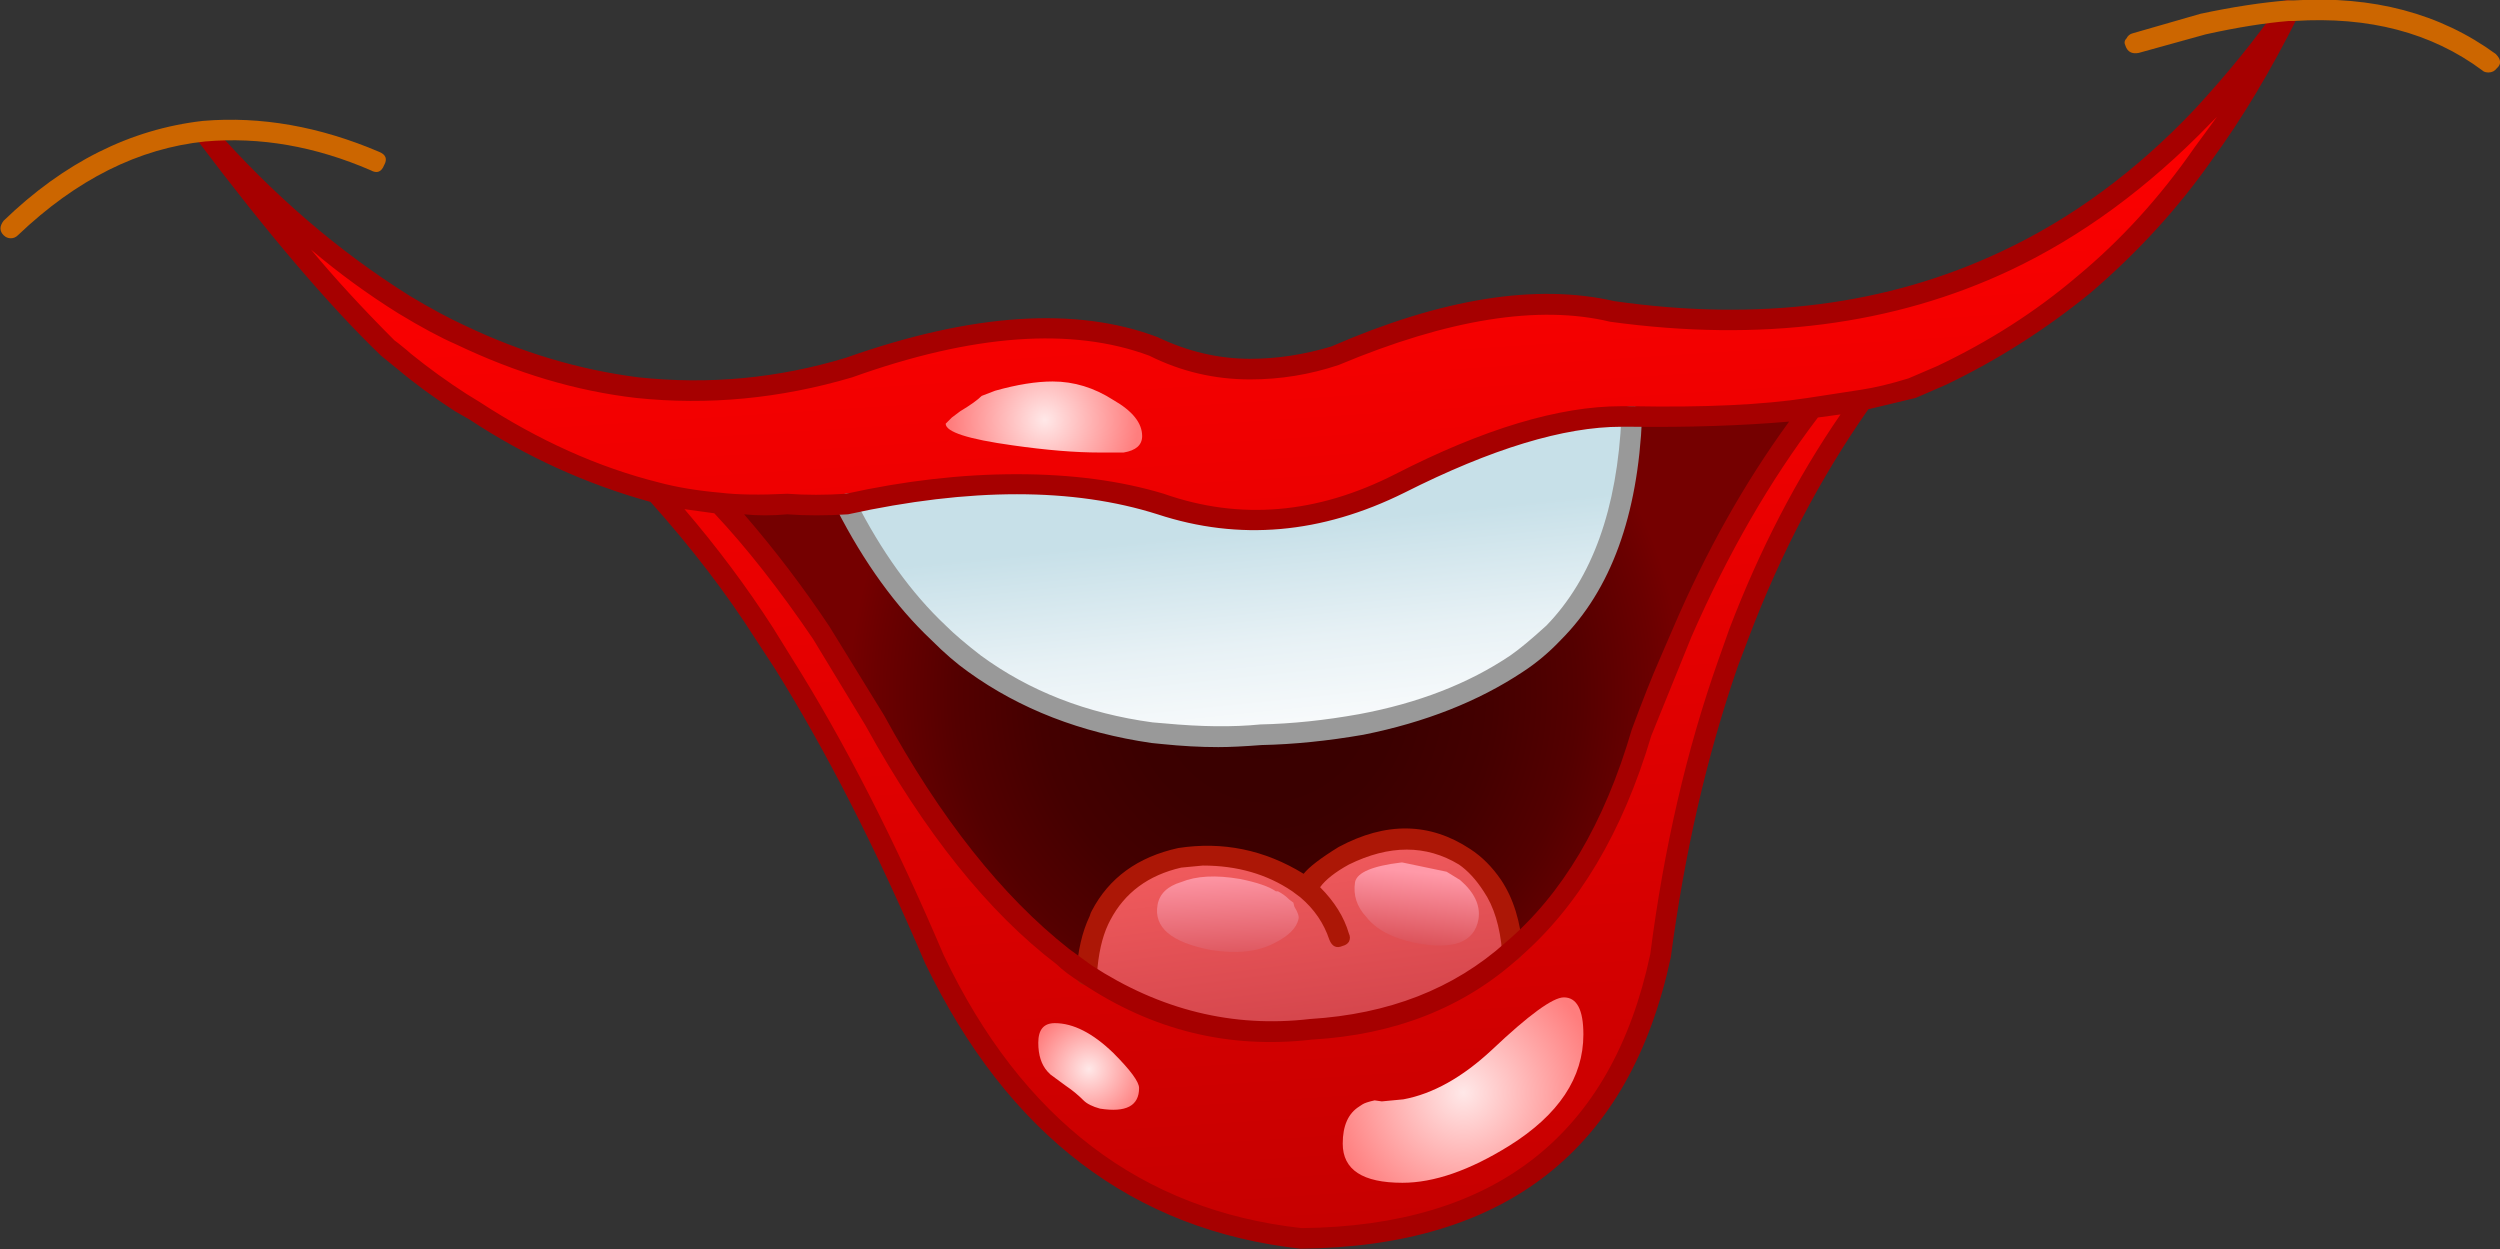 <?xml version="1.0" encoding="iso-8859-1"?>
<!-- Generator: Adobe Illustrator 18.1.1, SVG Export Plug-In . SVG Version: 6.00 Build 0)  -->
<svg version="1.1" xmlns="http://www.w3.org/2000/svg" xmlns:xlink="http://www.w3.org/1999/xlink" x="0px" y="0px"
	 viewBox="0 0 154.568 77.232" style="enable-background:new 0 0 154.568 77.232;" xml:space="preserve">
<rect x="0" y="0" width="154.568" height="77.232" fill="#333333" stroke="none"/>
<g id="Layer_10">
	<g transform="matrix( 1, 0, 0, 1, 696.3,195.1) ">
		<g transform="matrix( 1.272, 0, 0, 1.273, -511.2,-749.25) ">
			<g>
				<g id="Symbol_6_0_Layer0_0_MEMBER_0_FILL">
					
						<linearGradient id="SVGID_1_" gradientUnits="userSpaceOnUse" x1="-206.706" y1="108.191" x2="-209.381" y2="149.516" gradientTransform="matrix(1.272 0 0 -1.274 181.628 632.57)">
						<stop  offset="0" style="stop-color:#C70000"/>
						<stop  offset="1" style="stop-color:#FF0000"/>
					</linearGradient>
					<path style="fill:url(#SVGID_1_);" d="M-123.147,454.838l0.7,0.45c2.9,1.868,5.832,3.185,8.799,3.952
						c1.9,2.034,3.649,4.302,5.249,6.803l0.95,1.501c2.566,4.102,5.016,8.888,7.349,14.357c3.933,8.204,9.865,12.723,17.797,13.557
						c9.732-0.1,15.564-4.669,17.497-13.707c0.667-5.136,1.766-9.871,3.299-14.207l0.55-1.501c1.6-4.169,3.599-7.937,5.999-11.306
						l2.35-0.55l1.5-0.65c2.5-1.167,4.799-2.635,6.899-4.402c2.166-1.868,4.099-3.985,5.799-6.353
						c1.5-2.068,2.883-4.385,4.149-6.953c-1.233,1.768-2.616,3.468-4.149,5.102c-2.933,3.068-6.132,5.419-9.599,7.053
						c-5.599,2.635-11.982,3.452-19.147,2.451c-3.633-0.867-8.132-0.15-13.498,2.151c-1.4,0.434-2.766,0.65-4.099,0.65
						c-1.666,0-3.216-0.367-4.649-1.101c-3.866-1.434-8.815-1.101-14.848,1c-3.433,1.034-6.866,1.367-10.298,1
						c-2.866-0.334-5.732-1.184-8.599-2.551c-0.867-0.4-1.783-0.9-2.75-1.501c-3.399-2.101-6.632-4.886-9.699-8.354
						c3.366,4.536,6.332,8.021,8.899,10.455l0.8,0.65C-125.03,453.571-124.114,454.237-123.147,454.838 M-103.001,470.295
						l-2.6-4.252c-1.633-2.435-3.283-4.536-4.949-6.303c0.967,0.1,2.066,0.117,3.299,0.05c0.9,0.067,1.85,0.067,2.85,0
						c5.999-1.301,11.098-1.301,15.298,0c3.833,1.301,7.715,0.967,11.648-1c4.233-2.168,7.815-3.252,10.748-3.252h0.5
						c3.466,0.067,6.382-0.067,8.749-0.4c-2.433,3.202-4.533,6.837-6.299,10.905l-1.95,4.852c-1.4,4.602-3.499,8.137-6.299,10.605
						c-2.633,2.301-5.899,3.568-9.798,3.802c-3.899,0.467-7.532-0.417-10.898-2.651l-1.15-0.85
						C-97.185,479.233-100.234,475.398-103.001,470.295z"/>
				</g>
			</g>
		</g>
		<g transform="matrix( 1.272, 0, 0, 1.273, -511.2,-749.25) ">
			<g>
				<g id="Symbol_6_0_Layer0_0_MEMBER_1_FILL">
					
						<linearGradient id="SVGID_2_" gradientUnits="userSpaceOnUse" x1="-209.57" y1="134.612" x2="-208.52" y2="124.362" gradientTransform="matrix(1.272 0 0 -1.274 181.628 632.57)">
						<stop  offset="0" style="stop-color:#C7E0E8"/>
						<stop  offset="0.028" style="stop-color:#C9E1E9"/>
						<stop  offset="0.42" style="stop-color:#E7F1F5"/>
						<stop  offset="0.757" style="stop-color:#F9FBFC"/>
						<stop  offset="1" style="stop-color:#FFFFFF"/>
					</linearGradient>
					<path style="fill:url(#SVGID_2_);" d="M-104.4,459.79c1.266,2.535,2.766,4.619,4.499,6.253c0.5,0.5,1.083,1,1.75,1.501
						c2.4,1.767,5.266,2.885,8.599,3.352l0.55,0.05c1.666,0.167,3.266,0.183,4.799,0.05c1.5-0.033,3.116-0.2,4.849-0.5
						c3-0.6,5.516-1.584,7.549-2.951c0.667-0.434,1.267-0.934,1.8-1.501c2.333-2.334,3.599-5.836,3.799-10.505h-0.5
						c-2.933,0-6.516,1.084-10.748,3.252c-3.933,1.968-7.815,2.301-11.648,1C-93.302,458.49-98.401,458.49-104.4,459.79z"/>
				</g>
			</g>
		</g>
		<g transform="matrix( 1.272, 0, 0, 1.273, -511.2,-749.25) ">
			<g>
				<g id="Symbol_6_0_Layer0_0_MEMBER_2_FILL">
					
						<linearGradient id="SVGID_3_" gradientUnits="userSpaceOnUse" x1="-207.258" y1="116.077" x2="-208.508" y2="125.827" gradientTransform="matrix(1.272 0 0 -1.274 181.628 632.57)">
						<stop  offset="0" style="stop-color:#D6474D"/>
						<stop  offset="1" style="stop-color:#FF6666"/>
					</linearGradient>
					<path style="fill:url(#SVGID_3_);" d="M-72.005,481.501c-0.1-1.267-0.417-2.318-0.95-3.152
						c-0.433-0.667-0.883-1.134-1.35-1.401c-0.867-0.567-1.866-0.85-3-0.85c-0.9,0-1.866,0.267-2.9,0.8
						c-0.933,0.5-1.533,1.034-1.8,1.601l-0.4-0.3c-1.3-0.867-2.85-1.301-4.649-1.301l-1.1,0.1c-1.8,0.333-3.083,1.267-3.849,2.801
						v0.05l-0.1,0.2V480c-0.367,0.767-0.567,1.651-0.6,2.651c3.366,2.234,6.999,3.118,10.898,2.651
						C-77.904,485.069-74.638,483.802-72.005,481.501z"/>
				</g>
			</g>
		</g>
		<g transform="matrix( 1.272, 0, 0, 1.273, -511.2,-749.25) ">
			<g>
				<g id="Symbol_6_0_Layer0_0_MEMBER_3_FILL">
					
						<radialGradient id="SVGID_4_" cx="-525.242" cy="393.466" r="21.142" gradientTransform="matrix(1.272 0 0 1.274 584.117 -32.255)" gradientUnits="userSpaceOnUse">
						<stop  offset="0" style="stop-color:#380000"/>
						<stop  offset="0.235" style="stop-color:#3B0000"/>
						<stop  offset="0.408" style="stop-color:#440000"/>
						<stop  offset="0.561" style="stop-color:#540000"/>
						<stop  offset="0.702" style="stop-color:#6B0000"/>
						<stop  offset="0.753" style="stop-color:#750000"/>
					</radialGradient>
					<path style="fill:url(#SVGID_4_);" d="M-107.25,459.79c-1.233,0.067-2.333,0.05-3.299-0.05
						c1.666,1.768,3.316,3.869,4.949,6.303l2.6,4.252c2.766,5.102,5.816,8.938,9.149,11.506l1.15,0.85
						c0.033-1,0.233-1.884,0.6-2.651v0.05l0.05-0.1v-0.1l0.05-0.05c0.767-1.534,2.05-2.468,3.849-2.801l1.1-0.1
						c1.8,0,3.349,0.434,4.649,1.301l0.4,0.3c0.267-0.567,0.867-1.101,1.8-1.601c1.033-0.534,2-0.8,2.9-0.8
						c1.133,0,2.133,0.283,3,0.85c0.467,0.267,0.917,0.734,1.35,1.401c0.533,0.834,0.85,1.884,0.95,3.152
						c2.8-2.468,4.899-6.003,6.299-10.605l1.95-4.852c1.766-4.069,3.866-7.704,6.299-10.905c-2.366,0.333-5.283,0.467-8.749,0.4
						c-0.2,4.669-1.466,8.171-3.799,10.505c-0.533,0.567-1.133,1.067-1.8,1.501c-2.033,1.367-4.549,2.351-7.549,2.951
						c-1.733,0.3-3.349,0.467-4.849,0.5c-1.533,0.133-3.133,0.117-4.799-0.05l-0.55-0.05c-3.333-0.467-6.199-1.584-8.599-3.352
						c-0.667-0.5-1.25-1-1.75-1.501c-1.733-1.634-3.233-3.718-4.499-6.253C-105.4,459.857-106.35,459.857-107.25,459.79z"/>
				</g>
			</g>
		</g>
		<g transform="matrix( 1.272, 0, 0, 1.273, -511.2,-749.25) ">
			<g>
				<g id="Symbol_6_0_Layer0_0_MEMBER_4_FILL">
					<path style="fill:#999999;" d="M-104.6,459.34c-0.3,0.167-0.383,0.4-0.25,0.7c1.333,2.601,2.866,4.719,4.599,6.353
						c0.633,0.634,1.233,1.151,1.8,1.551c2.5,1.801,5.466,2.951,8.899,3.452l0.5,0.05c0.967,0.1,1.883,0.15,2.75,0.15
						c0.533,0,1.233-0.033,2.1-0.1c1.566-0.033,3.216-0.2,4.949-0.5c3-0.6,5.582-1.617,7.749-3.052
						c0.667-0.434,1.283-0.951,1.85-1.551c2.433-2.434,3.749-6.036,3.949-10.805c0-0.367-0.167-0.55-0.5-0.55
						c-0.333,0-0.5,0.167-0.5,0.5c-0.2,4.469-1.416,7.854-3.649,10.155c-0.733,0.667-1.316,1.151-1.75,1.451
						c-2.033,1.367-4.483,2.318-7.349,2.851c-1.666,0.3-3.266,0.467-4.799,0.5c-1.333,0.133-2.883,0.117-4.649-0.05l-0.6-0.05
						c-3.199-0.434-5.982-1.517-8.349-3.252c-0.733-0.567-1.3-1.051-1.7-1.451c-1.666-1.567-3.133-3.602-4.399-6.103
						C-104.05,459.29-104.267,459.207-104.6,459.34z"/>
				</g>
			</g>
		</g>
		<g transform="matrix( 1.272, 0, 0, 1.273, -511.2,-749.25) ">
			<g>
				<g id="Symbol_6_0_Layer0_0_MEMBER_5_FILL">
					<path style="fill:#AC1706;" d="M-80.904,480.951c0.133,0.333,0.35,0.434,0.65,0.3c0.133-0.033,0.233-0.1,0.3-0.2
						c0.067-0.133,0.067-0.267,0-0.4c-0.233-0.8-0.7-1.551-1.4-2.251c0.267-0.367,0.733-0.734,1.4-1.101
						c1.966-0.967,3.749-0.967,5.349,0c0.433,0.3,0.833,0.734,1.2,1.301c0.5,0.734,0.8,1.717,0.9,2.951c0,0.3,0.183,0.45,0.55,0.45
						c0.3-0.067,0.45-0.25,0.45-0.55c-0.1-1.367-0.45-2.501-1.05-3.402c-0.433-0.634-0.933-1.134-1.5-1.501
						c-1.966-1.301-4.099-1.334-6.399-0.1c-0.867,0.534-1.433,0.967-1.7,1.301c-1.9-1.167-3.933-1.584-6.099-1.251
						c-1.966,0.434-3.366,1.451-4.199,3.051l-0.05,0.1l-0.05,0.15c-0.367,0.767-0.583,1.701-0.65,2.801c0,0.367,0.167,0.55,0.5,0.55
						c0.333,0,0.5-0.167,0.5-0.5c0.067-1,0.25-1.818,0.55-2.451l0.1-0.2c0.7-1.334,1.85-2.184,3.449-2.551l1.05-0.1
						c1.666,0,3.116,0.417,4.349,1.251l0.4,0.3C-81.637,479.467-81.171,480.15-80.904,480.951z"/>
				</g>
			</g>
		</g>
		<g transform="matrix( 1.272, 0, 0, 1.273, -511.2,-749.25) ">
			<g>
				<g id="Symbol_6_0_Layer0_0_MEMBER_6_FILL">
					<path style="fill:#A60000;" d="M-135.196,441.431c-0.233-0.233-0.467-0.267-0.7-0.1c-0.233,0.233-0.267,0.467-0.1,0.7
						c3.466,4.602,6.466,8.121,8.999,10.555l0.8,0.65c0.833,0.7,1.766,1.384,2.8,2.051l0.7,0.4c2.733,1.801,5.666,3.135,8.799,4.002
						c2,2.234,3.699,4.452,5.099,6.653l0.95,1.451c2.5,4.002,4.933,8.771,7.299,14.307c4.033,8.337,10.115,12.956,18.247,13.857
						c9.998-0.1,15.998-4.819,17.997-14.157c0.667-5.069,1.75-9.771,3.25-14.107l0.55-1.451c1.533-4.035,3.466-7.72,5.799-11.055
						l2.3-0.55l1.5-0.65c2.5-1.201,4.833-2.685,6.999-4.452c2.3-1.968,4.266-4.119,5.899-6.453c1.466-2.001,2.866-4.335,4.199-7.003
						c0.133-0.3,0.067-0.517-0.2-0.65c-0.3-0.167-0.533-0.133-0.7,0.1c-1.166,1.668-2.533,3.352-4.099,5.052
						c-2.866,3.035-6.016,5.353-9.449,6.953c-5.532,2.601-11.798,3.402-18.797,2.401c-3.799-0.867-8.382-0.133-13.748,2.201
						c-1.333,0.4-2.65,0.6-3.949,0.6c-1.533,0-3.033-0.35-4.499-1.051c-3.966-1.501-9.015-1.167-15.148,1
						c-3.299,1-6.666,1.317-10.098,0.95c-2.866-0.367-5.666-1.201-8.399-2.501c-0.8-0.367-1.7-0.85-2.7-1.451
						C-129.063,447.518-132.263,444.766-135.196,441.431 M-126.147,450.536c1.1,0.667,2.033,1.167,2.8,1.501
						c2.933,1.401,5.849,2.268,8.749,2.601c3.499,0.367,6.999,0.033,10.498-1c5.866-2.101,10.682-2.451,14.448-1.051
						c1.533,0.767,3.166,1.151,4.899,1.151c1.466,0,2.9-0.233,4.299-0.7c5.333-2.234,9.732-2.935,13.198-2.101
						c7.299,1,13.781,0.167,19.447-2.501c3.466-1.634,6.716-4.019,9.749-7.153l0.3-0.3l-1.1,1.501
						c-1.666,2.401-3.566,4.486-5.699,6.253c-2,1.701-4.266,3.152-6.799,4.352l-1.4,0.6c-0.867,0.267-1.633,0.45-2.3,0.55l-2.6,0.4
						c-2.166,0.333-5.016,0.467-8.549,0.4h-0.5c-3.033,0-6.699,1.101-10.998,3.302c-3.799,1.934-7.549,2.251-11.248,0.95
						c-2.1-0.634-4.483-0.95-7.149-0.95c-2.666,0-5.432,0.317-8.299,0.95c-1,0.067-1.95,0.067-2.85,0
						c-1.333,0.067-2.416,0.05-3.25-0.05c-1.133-0.1-2.133-0.267-3-0.5c-2.933-0.734-5.832-2.034-8.699-3.902l-0.65-0.4
						c-0.933-0.6-1.833-1.251-2.7-1.951c-0.067-0.067-0.267-0.233-0.6-0.5l-0.2-0.15c-1.566-1.567-2.916-3.035-4.049-4.402
						C-129.063,448.568-127.647,449.602-126.147,450.536 M-109.35,460.29c0.667,0.067,1.366,0.067,2.1,0
						c0.9,0.067,1.883,0.067,2.95,0c5.932-1.301,10.948-1.301,15.048,0c3.966,1.301,7.965,0.95,11.998-1.051
						c4.233-2.134,7.749-3.202,10.548-3.202h0.5c2.766,0.033,5.316-0.05,7.649-0.25c-2.166,2.968-4.049,6.32-5.649,10.055
						l-0.65,1.501c-0.367,0.834-0.817,1.968-1.35,3.402c-1.333,4.569-3.383,8.021-6.149,10.355c-2.5,2.234-5.666,3.468-9.499,3.702
						c-3.733,0.434-7.266-0.434-10.598-2.601l-1.1-0.8c-3.266-2.568-6.266-6.353-8.999-11.356l-2.65-4.302
						C-106.467,463.842-107.85,462.025-109.35,460.29 M-107.05,467.244l-0.9-1.451c-1.266-1.968-2.7-3.885-4.299-5.753l1.45,0.2
						c1.566,1.668,3.166,3.702,4.799,6.103l2.55,4.202c2.866,5.202,5.966,9.071,9.299,11.606c0.267,0.267,0.667,0.567,1.2,0.9
						c3.433,2.301,7.166,3.218,11.198,2.751c4.033-0.233,7.382-1.551,10.048-3.952c2.9-2.501,5.049-6.103,6.449-10.805l1.95-4.802
						c1.766-4.035,3.816-7.587,6.149-10.655l1.1-0.15c-2.133,3.102-3.933,6.57-5.399,10.405l-0.55,1.551
						c-1.533,4.335-2.633,9.088-3.299,14.257c-1.866,8.771-7.516,13.206-16.947,13.306c-7.799-0.867-13.598-5.286-17.397-13.256
						C-102.017,476.132-104.484,471.313-107.05,467.244z"/>
				</g>
			</g>
		</g>
		<g transform="matrix( 1.272, 0, 0, 1.273, -511.2,-749.25) ">
			<g>
				<g id="Symbol_6_0_Layer0_0_MEMBER_7_FILL">
					<path style="fill:#CC6600;" d="M-41.86,436.929c-0.133,0.033-0.233,0.117-0.3,0.25c-0.1,0.1-0.117,0.217-0.05,0.35
						c0.1,0.3,0.317,0.417,0.65,0.35l3.25-0.9c1.5-0.333,2.85-0.55,4.049-0.65h0.25c3.633-0.233,6.682,0.567,9.149,2.401
						c0.067,0.067,0.167,0.1,0.3,0.1c0.167,0,0.3-0.067,0.4-0.2c0.233-0.2,0.217-0.434-0.05-0.7c-2.7-1.968-5.966-2.835-9.799-2.601
						h-0.3c-1.266,0.1-2.683,0.317-4.249,0.65L-41.86,436.929 M-127.497,443.582c0.3,0.167,0.517,0.083,0.65-0.25
						c0.167-0.3,0.083-0.517-0.25-0.65c-2.9-1.234-5.749-1.734-8.549-1.501c-3.533,0.4-6.766,2.018-9.699,4.852
						c-0.2,0.267-0.2,0.5,0,0.7c0.1,0.1,0.217,0.15,0.35,0.15c0.133,0,0.25-0.05,0.35-0.15c2.833-2.701,5.866-4.219,9.099-4.552
						C-132.879,441.948-130.196,442.415-127.497,443.582z"/>
				</g>
			</g>
		</g>
		<g transform="matrix( 1.272, 0, 0, 1.273, -511.2,-749.25) ">
			<g>
				<g id="Symbol_6_0_Layer0_0_MEMBER_8_FILL">
					
						<radialGradient id="SVGID_5_" cx="-525.242" cy="393.466" r="5.213" gradientTransform="matrix(1.272 0 0 1.274 593.716 -12.895)" gradientUnits="userSpaceOnUse">
						<stop  offset="0" style="stop-color:#FFE8E8"/>
						<stop  offset="1" style="stop-color:#FF7D7D"/>
					</radialGradient>
					<path style="fill:url(#SVGID_5_);" d="M-77.354,492.756c1.533,0,3.266-0.6,5.199-1.801c2.4-1.501,3.599-3.302,3.599-5.403
						c0-1.201-0.317-1.801-0.95-1.801c-0.533,0-1.7,0.85-3.499,2.551c-1.433,1.334-2.866,2.134-4.299,2.401l-1.05,0.1l-0.35-0.05
						c-0.3,0.067-0.5,0.133-0.6,0.2l-0.15,0.1c-0.533,0.334-0.8,0.934-0.8,1.801C-80.254,492.123-79.287,492.756-77.354,492.756z"/>
				</g>
			</g>
		</g>
		<g transform="matrix( 1.272, 0, 0, 1.273, -511.2,-749.25) ">
			<g>
				<g id="Symbol_6_0_Layer0_0_MEMBER_9_FILL">
					
						<radialGradient id="SVGID_6_" cx="-525.242" cy="393.469" r="2.274" gradientTransform="matrix(1.272 0 0 1.274 575.518 -14.046)" gradientUnits="userSpaceOnUse">
						<stop  offset="0" style="stop-color:#FFE8E8"/>
						<stop  offset="1" style="stop-color:#FF7D7D"/>
					</radialGradient>
					<path style="fill:url(#SVGID_6_);" d="M-95.052,485.953c0,0.6,0.15,1.067,0.45,1.401l0.15,0.15l0.75,0.55
						c0.3,0.2,0.583,0.434,0.85,0.7c0.167,0.167,0.433,0.3,0.8,0.4c1.266,0.2,1.9-0.133,1.9-1c0-0.3-0.417-0.867-1.25-1.701
						c-1-0.967-1.95-1.451-2.85-1.451C-94.785,485.003-95.052,485.319-95.052,485.953z"/>
				</g>
			</g>
		</g>
		<g transform="matrix( 1.272, 0, 0, 1.273, -511.2,-749.25) ">
			<g>
				<g id="Symbol_6_0_Layer0_0_MEMBER_10_FILL">
					
						<radialGradient id="SVGID_7_" cx="-525.242" cy="393.466" r="3.587" gradientTransform="matrix(1.272 0 0 1.274 573.369 -45.561)" gradientUnits="userSpaceOnUse">
						<stop  offset="0" style="stop-color:#FFE8E8"/>
						<stop  offset="1" style="stop-color:#FF7D7D"/>
					</radialGradient>
					<path style="fill:url(#SVGID_7_);" d="M-90.003,456.489c0-0.634-0.467-1.217-1.4-1.751c-0.933-0.6-1.916-0.9-2.95-0.9
						c-0.8,0-1.733,0.15-2.8,0.45l-0.65,0.25c-0.2,0.2-0.55,0.45-1.05,0.75l-0.4,0.3l-0.3,0.3c0,0.4,1.083,0.75,3.25,1.051
						c1.633,0.233,3.05,0.35,4.249,0.35h1.15C-90.302,457.189-90.003,456.922-90.003,456.489z"/>
				</g>
			</g>
		</g>
		<g transform="matrix( 1.272, 0, 0, 1.273, -511.2,-749.25) ">
			<g>
				<g id="Symbol_6_0_Layer0_0_MEMBER_11_FILL">
					
						<linearGradient id="SVGID_8_" gradientUnits="userSpaceOnUse" x1="-202.942" y1="121.572" x2="-203.267" y2="118.422" gradientTransform="matrix(1.272 0 0 -1.274 181.628 632.57)">
						<stop  offset="0" style="stop-color:#FF99A8"/>
						<stop  offset="1" style="stop-color:#D6474D"/>
					</linearGradient>
					<path style="fill:url(#SVGID_8_);" d="M-77.354,477.199h-0.05c-1.4,0.167-2.15,0.484-2.25,0.95
						c-0.1,0.634,0.083,1.201,0.55,1.701c0.467,0.6,1.25,1.017,2.35,1.251c1.866,0.367,2.9-0.017,3.1-1.151
						c0.1-0.667-0.2-1.301-0.9-1.901l-0.65-0.4L-77.354,477.199z"/>
				</g>
			</g>
		</g>
		<g transform="matrix( 1.272, 0, 0, 1.273, -511.2,-749.25) ">
			<g>
				<g id="Symbol_6_0_Layer0_0_MEMBER_12_FILL">
					
						<linearGradient id="SVGID_9_" gradientUnits="userSpaceOnUse" x1="-210.34" y1="121.633" x2="-210.165" y2="117.633" gradientTransform="matrix(1.272 0 0 -1.274 181.628 632.57)">
						<stop  offset="0" style="stop-color:#FF99A8"/>
						<stop  offset="1" style="stop-color:#D6474D"/>
					</linearGradient>
					<path style="fill:url(#SVGID_9_);" d="M-89.253,479.25c-0.2,1.101,0.667,1.834,2.6,2.201c1.266,0.2,2.3,0.083,3.1-0.35
						c0.667-0.333,1.05-0.717,1.15-1.151c0.033-0.133-0.033-0.333-0.2-0.6l-0.05-0.2l-0.2-0.15c-0.167-0.167-0.35-0.3-0.55-0.4h-0.1
						c-0.333-0.233-0.917-0.434-1.75-0.6c-1.167-0.2-2.116-0.15-2.85,0.15C-88.769,478.349-89.153,478.716-89.253,479.25z"/>
				</g>
			</g>
		</g>
	</g>
</g>
<g id="Layer_1">
</g>
</svg>
